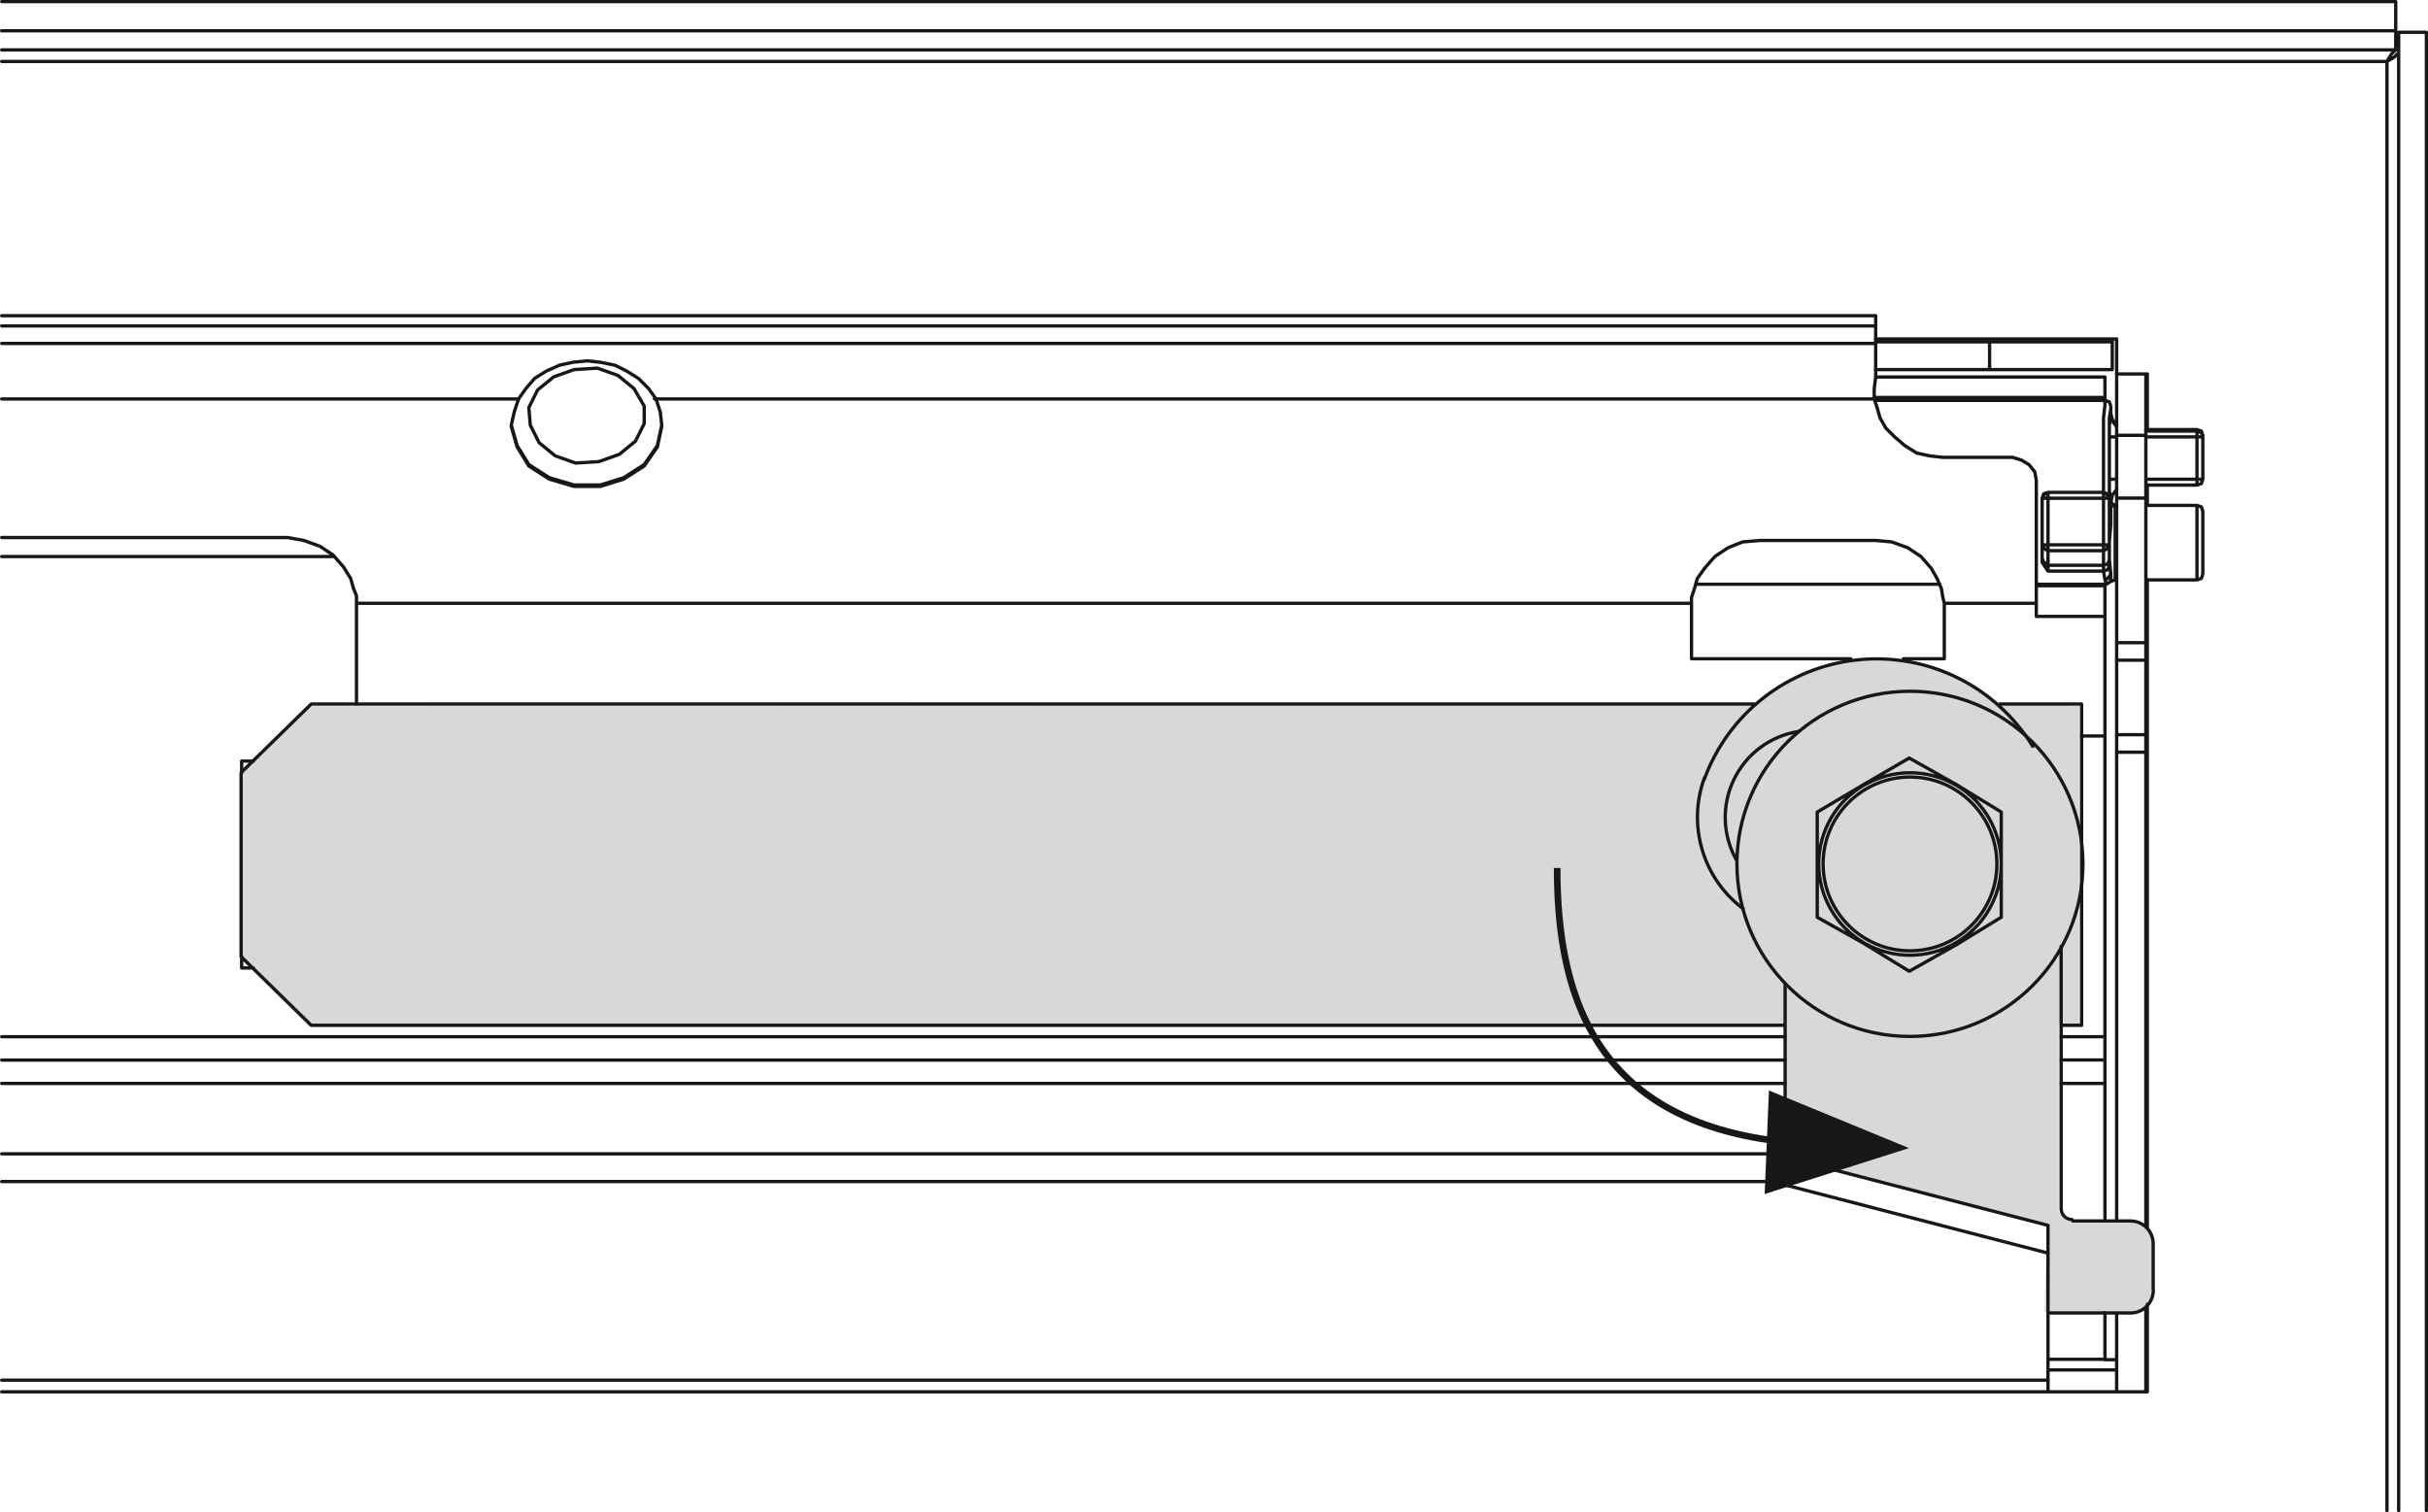 <svg xmlns="http://www.w3.org/2000/svg" xmlns:xlink="http://www.w3.org/1999/xlink" id="Ebene_2" data-name="Ebene 2" viewBox="0 0 182.87 113.92"><defs><style>      .cls-1 {        fill: #181716;      }      .cls-2, .cls-3, .cls-4 {        fill: none;      }      .cls-5 {        fill: #d7d8d8;      }      .cls-3 {        stroke-width: .5px;      }      .cls-3, .cls-4 {        stroke: #181716;      }      .cls-4 {        stroke-linecap: round;        stroke-linejoin: round;        stroke-width: .25px;      }      .cls-6 {        clip-path: url(#clippath);      }    </style><clipPath id="clippath"><rect class="cls-2" x="18.04" y="49.78" width="144.06" height="49.18"></rect></clipPath></defs><g id="Ebene_1-2" data-name="Ebene 1"><g><polygon class="cls-5" points="140.1 49.78 137.2 50.25 134.54 51.27 131.99 53.08 23.31 53.19 18.09 58.07 18.04 72.13 23.25 77.29 134.37 77.12 134.43 87.21 154.16 92.37 153.99 98.83 160.68 98.96 161.36 98.61 161.92 98.04 162.04 97.36 162.1 93.5 161.81 92.68 161.13 92.2 160.22 91.97 156.08 91.92 155.63 91.75 155.06 91.35 155.06 77.18 156.59 77.18 156.59 53.19 150.24 52.91 149.22 52.17 146.5 50.64 143.04 49.79 140.1 49.78"></polygon><g><path class="cls-4" d="M158.54,30.16h-17.27M146.11,44.01h-18.37M158.65,44.01h-5.28M161.62,43.68h3.85M159.31,43.68h.11M161.62,38.07h3.85M159.31,38.07h.11M165.91,36.1v-3.3M165.91,36.1h0v-3.3M165.47,36.1h.44M165.47,36.54l.33-.11.11-.33M165.91,32.91l-.11-.33-.33-.11M165.47,32.91h.44M165.91,36.1l-.11.33-.33.11M165.47,32.36l.33.11.11.33M165.47,36.54v-.44M165.47,32.91v3.19h-3.85M161.62,32.91h3.85v-.44M165.47,36.54h-3.85M161.62,32.36h3.85M161.62,36.54h3.85M165.47,32.36v.11h-3.85M159.42,32.03l-.33-.44-.11-.44M159.42,32.14l-.33-.44-.11-.55M158.87,32.91h.55M158.87,36.1h.55M159.42,36.87l-.33.44-.11.55M159.42,36.87l-.33.44-.11.44M158.98,30.6v.55M158.98,31.15v.22l-.11.66v.88M158.87,32.91v3.19M158.87,36.1v.88l.11.55v.33M153.81,42.03v-4.51M158.43,42.58h-4.18M154.25,43.02h4.18M154.25,43.02v-.44M154.25,42.58v-.11M153.81,42.36l.44.22M154.25,41.04v-3.52M153.81,37.53v3.52M158.87,41.04v-3.52M158.43,37.53v3.52M158.87,42.14v-1.1M158.43,41.48v1.1M158.87,42.58v-.44l-.11.33-.33.11v.44M158.98,43.24l-.11-.66-.11.33-.33.11M158.43,41.04h-4.18M154.25,41.48h4.18M158.43,41.48l.22-.11.22-.33M158.43,41.48v-.44h.44M158.43,37.09h-4.18M154.25,37.53h4.18M158.87,37.53h-.44v-.44M158.87,37.53l-.22-.33-.22-.11M153.81,41.04v.99M154.25,42.47v-.99M153.81,42.03l.11.33.33.11M154.25,41.48v-.44M153.81,41.04l.22.33.22.11M153.81,41.04h.44M153.81,37.53h.44v-.44M154.25,37.09l-.22.11-.22.33M158.98,43.79v-.55l-.22.33-.22.11M153.81,37.53l.11-.33.33-.11M154.25,43.02l-.44-.66v-.33M158.43,43.02l.11.66.11.33M158.98,43.79l-.33.22M158.87,37.53v-6.05l.11-.66v-.22M158.87,37.53l-.11-.33-.33-.11M158.54,30.16v.33l-.11.99v5.61M158.54,30.16l.33.11.11.33M158.98,37.74v.11M158.98,37.74l.11.22.22.11M159.31,38.18l-.22-.11-.11-.22M159.31,43.68l-.33.11M158.98,37.85v1.65l-.11,1.32v1.32l.11,1.1M159.31,43.68v-5.61M165.91,38.51v4.73M165.47,43.68l.33-.11.11-.33M165.47,38.07v5.61M165.91,38.51l-.11-.33-.33-.11M165.91,43.24v-4.73M151.61,34.45l.66.22.55.33.44.55.11.66M21.68,40.49l1.21.22,1.21.44.99.66.77.88.55.88.22.77.22.55v.55M.13,40.49h21.55M26.85,53.03v-7.25M26.85,45.44v.33M141.27,40.71l1.21.11,1.21.44.99.66.77.88.44.77.33.77.11.66.11.44v.44M132.57,40.71h8.69M127.4,45.88v-.88l.22-.66.22-.77.55-.77.77-.88.99-.66,1.1-.44,1.32-.11M139.4,49.62h-11.99M146.44,49.62h-3.08M127.4,49.62v-3.74M146.44,49.62v-3.74M158.54,44.12v2.31M158.54,28.4v1.54M158.54,29.94h-17.38M153.37,44.12h5.17M141.27,28.4h17.27M153.37,45.44v-9.24M158.54,46.43h-5.17v-.99M141.27,23.78H.13M158.54,98.87v3.52M158.54,102.39h-4.29M158.54,81.61v10.33M158.54,81.61v-1.76M134.44,81.61H.13M158.54,81.61h-3.3M134.44,79.85H.13M158.54,55.44v24.4h-3.3M134.44,78.09H.13M158.54,78.09h-3.3M.13,41.92h25.07M158.54,44.12v-.11M158.54,30.16v-.22M153.37,45.44h-6.93M158.54,55.44v-9.01M158.54,55.44h-1.76M127.4,45.44H26.85M141.27,24.55H.13M141.27,24.55v-.77M146.33,34.45l-.99-.11-.99-.22-.88-.55-.77-.66-.66-.66-.44-.77-.22-.77-.22-.66M151.61,34.45h-5.28M141.27,25.87v-1.32M141.16,30.05v-.77l.11-.88M49.29,30.05h91.87M.13,30.05h38.93M141.27,25.87H.13M141.27,28.4v-2.53"></path><path class="cls-4" d="M143.86,58.53c-3.61,0-6.55,2.93-6.55,6.54,0,3.61,2.93,6.55,6.54,6.55,3.62,0,6.55-2.92,6.55-6.54,0-3.61-2.93-6.55-6.54-6.55M147.32,71.18l3.41-2.09M147.29,71.03c2.13-1.23,3.44-3.5,3.44-5.95M150.73,69.09v-3.96M140.39,71.07l3.41,2.09M140.41,71.03c2.13,1.23,4.75,1.23,6.88,0M143.8,73.16l3.52-1.98M150.73,65.08c0-2.46-1.31-4.73-3.43-5.96M150.73,65.13v-3.96l-3.41-2.09M147.3,59.13c-2.13-1.23-4.75-1.23-6.88,0M140.39,59.08l3.41-1.98,3.52,1.98M136.87,69.09v-3.96M136.98,65.07c0,2.46,1.31,4.73,3.43,5.96M136.87,69.09l3.52,1.98M140.42,59.12c-2.13,1.23-3.44,3.49-3.44,5.95M136.87,65.13v-3.96l3.52-2.09M135.44,55.1c-2.11.34-3.92,1.69-4.85,3.62-.93,1.93-.86,4.19.19,6.05M162.17,93.73v3.41M153.1,56.22c-2.77-4.52-7.88-7.05-13.15-6.52-5.27.53-9.78,4.03-11.59,9.01M160.41,98.9h-6.16M156.12,91.97h4.29M155.24,71.29v19.8M160.47,98.9c.94,0,1.71-.76,1.71-1.71M162.17,93.68c0-.94-.76-1.71-1.71-1.71M155.24,91.04c0,.46.37.82.82.82M128.37,58.6c-1.3,3.56-.12,7.56,2.91,9.84M134.45,74.15v12.98M18.16,72.06v-13.86M150.62,53.03h6.16v24.2M23.44,53.03h108.7M134.45,77.23H23.44M156.78,77.23h-1.54M18.16,58.2l5.28-5.17M23.44,77.23l-5.28-5.17M.13,89h133.33M133.46,86.91v2.09l20.79,5.39M.13,86.91h133.33l20.79,5.39M182.75,2.43v111.36M180.66,2.43v111.36M180.66,2.43h2.09M180.44,3.76V.12M.13.12h180.31M.12,2.32h180.31M179.78,4.63l.33-.55.33-.33M.13,3.76h180.31M179.78,4.63H.13M180.66,3.97l-.33.33-.55.33M179.78,113.79V4.63M.13,103.96h154.13M154.25,104.84H.13M154.25,92.3v11.66M154.25,104.84v-.88M161.62,28.17h.11M154.25,104.84h7.48-.11M161.73,98.24v6.6M161.73,43.68v48.84M161.73,36.53v1.54M161.73,28.17v4.18M159.42,28.17h2.31M149.85,25.75h-8.58M141.27,27.84h8.58M159.09,25.53h.33v2.64M141.27,25.53h17.82M159.09,25.53v.22h-9.24v2.09h9.24v-2.09M159.42,37.52v10.89M161.62,48.41v-10.89M161.62,104.84h-2.2M159.42,91.97v-35.31M159.42,104.84v-5.94M159.42,55.34v-5.61M159.42,49.73h2.2M159.42,56.66h2.2M161.62,55.34h-2.2M161.62,98.46v6.38M161.62,56.66v35.75M161.62,49.73v5.61M159.42,32.79v-4.62h2.2v4.62M161.62,32.79h-2.2M159.42,49.73v-1.32M161.62,48.41h-2.2M159.42,56.66v-1.32M161.62,56.66v-1.32M161.62,48.41v1.32M161.62,37.52v-4.73M159.42,37.52h2.2M159.42,37.52v-4.73M154.25,103.19h5.17M159.42,102.42h-.88M38.51,32.02v.11M49.84,32.02v.11M38.51,32.02l.22-.99.33-.99.55-.77.66-.77.88-.55.99-.44.99-.22,1.1-.11.99.11,1.1.22.88.44.88.55.77.77.55.77.33.99.11.99M49.84,32.13l-.33,1.54-.99,1.43-1.54.99-1.76.55h-1.98l-1.87-.55-1.54-.99-.88-1.43-.44-1.54M38.51,32.02l.44,1.54.88,1.43,1.54.99,1.87.55h1.98l1.76-.55,1.54-.99.99-1.43.33-1.54M48.52,31.91l-.66,1.32-1.21.99-1.54.55-1.76.11-1.54-.55-1.21-.99-.66-1.32-.11-1.32.66-1.32,1.21-.99,1.54-.55,1.76-.11,1.54.55,1.21.99.77,1.32v1.32Z"></path><path class="cls-4" d="M18.2,57.33h.88M19.08,72.91h-.88M18.2,58.21v-.88M18.2,72.91v-.88M143.84,78.07c7.2,0,13.04-5.81,13.04-12.99,0-7.18-5.83-13.01-13.02-13.01-7.2,0-13.04,5.81-13.04,12.99,0,7.18,5.82,13.01,13.02,13.01"></path></g><g class="cls-6"><path class="cls-3" d="M117.28,65.38c0,10.11,3.14,20.14,19.58,20.81"></path><polygon class="cls-1" points="143.78 86.48 132.91 89.94 133.23 82.14 143.78 86.48"></polygon></g></g></g></svg>